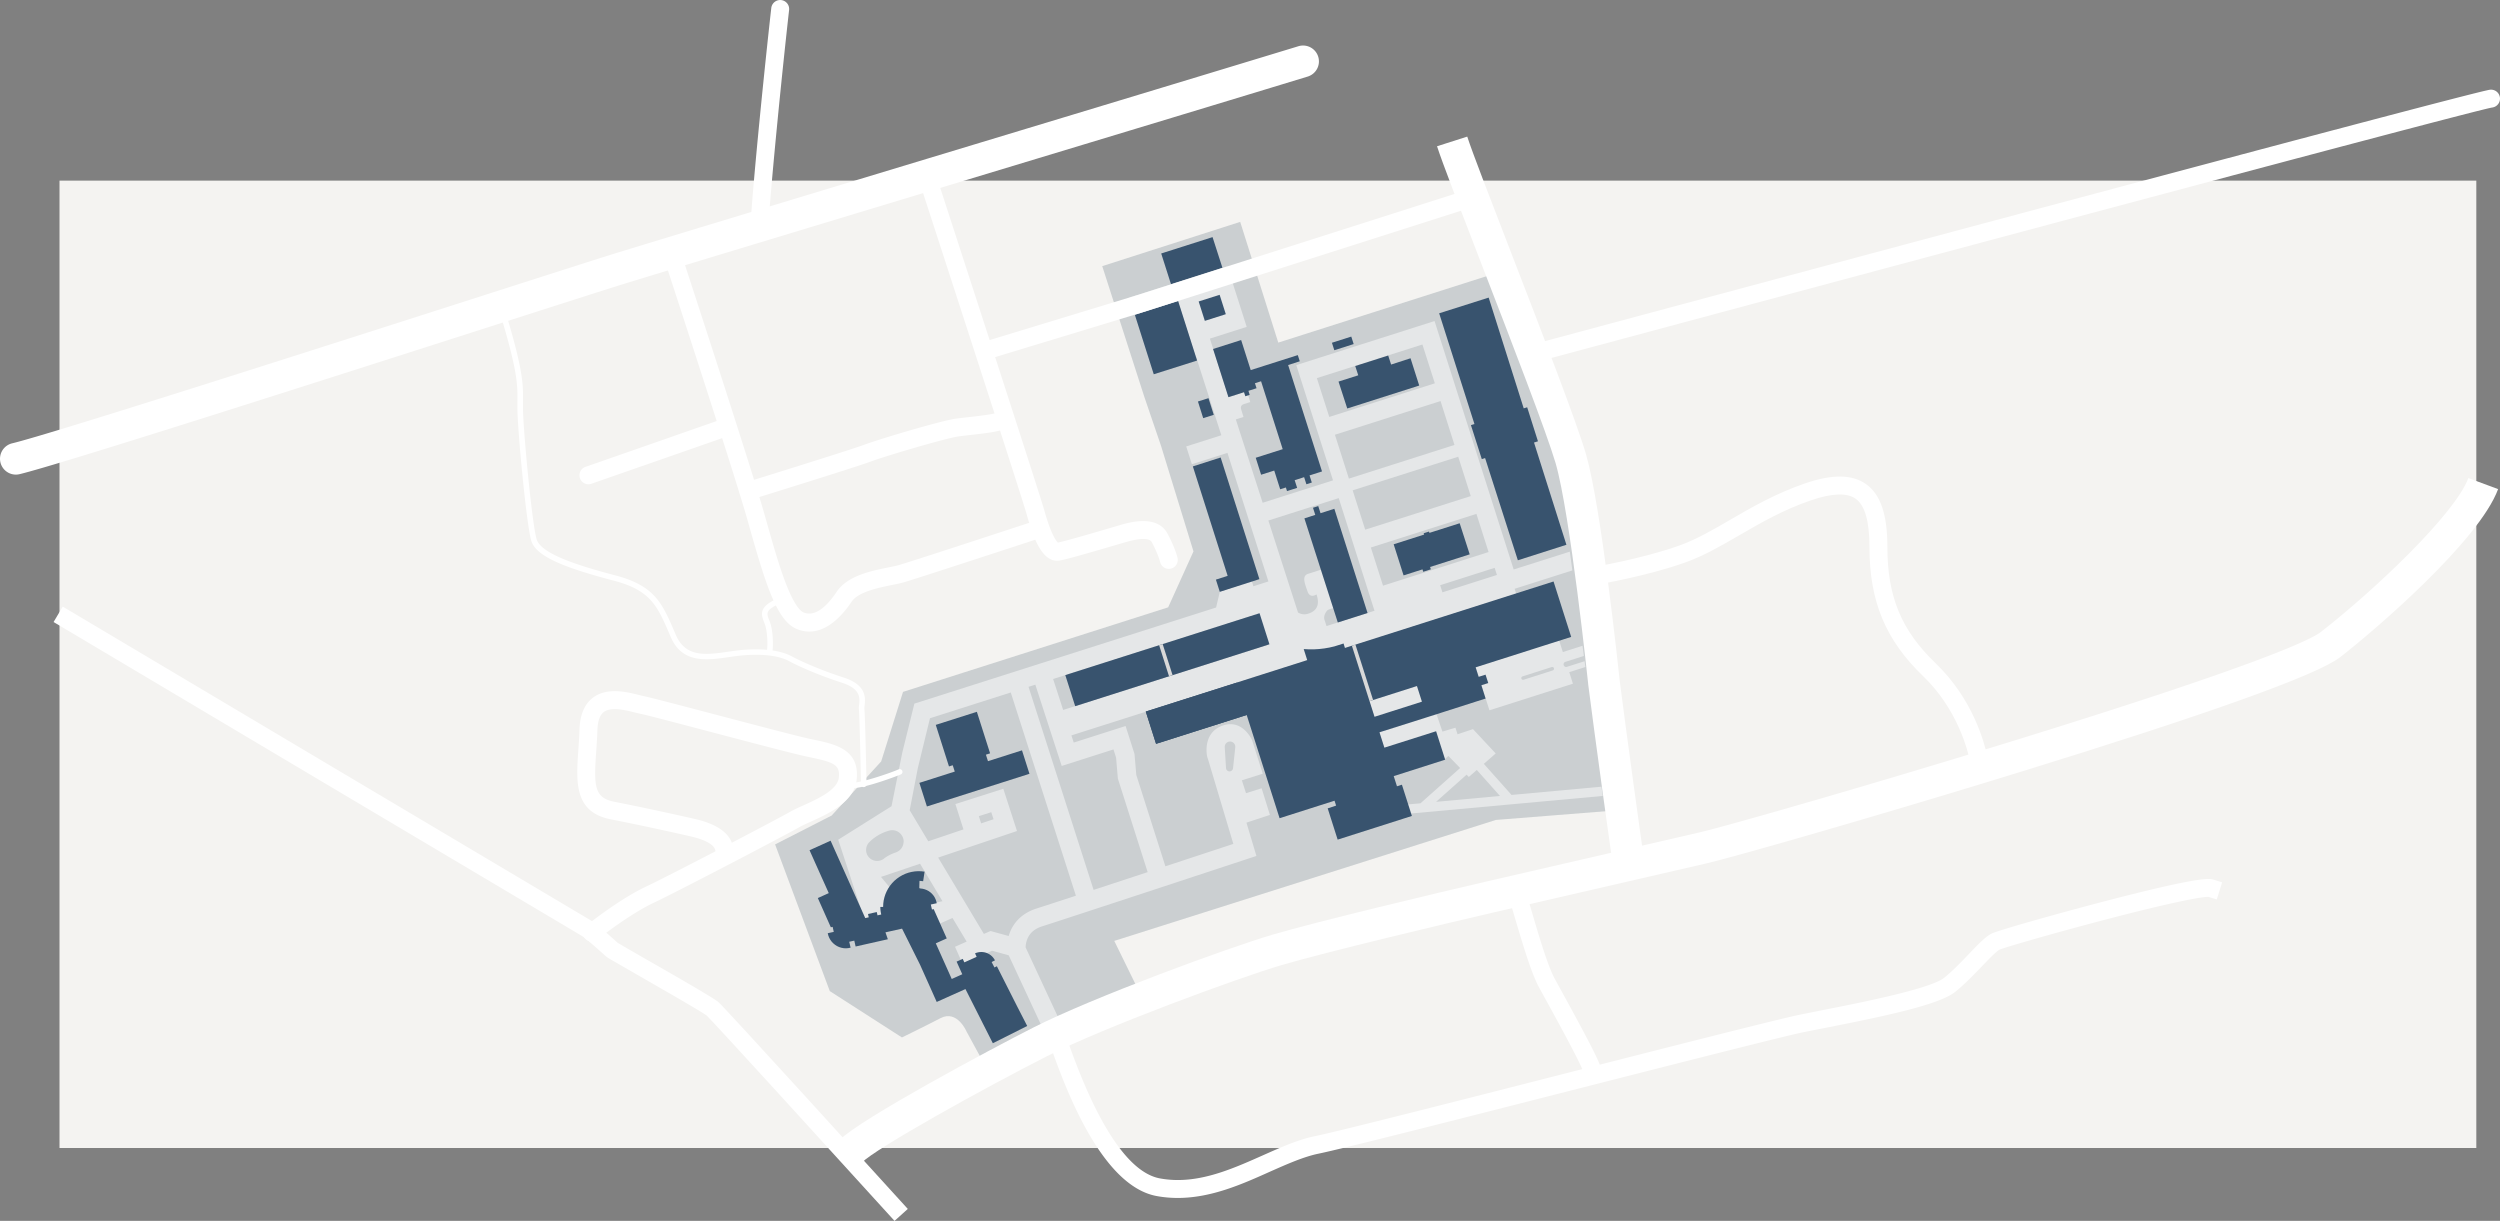 <svg id="Ebene_1" data-name="Ebene 1" xmlns="http://www.w3.org/2000/svg" viewBox="0 0 1812 884.87"><rect x="0" y="0" width="1812" height="884.87" fill="#808080" stroke="none"/><defs><style>.cls-1{fill:#f4f3f1;}.cls-2{fill:#cbcfd1;}.cls-3{opacity:0.5;}.cls-4{fill:#fff;}.cls-5{fill:#38536e;}.cls-6{fill:#d9d9d9;}</style></defs><title>LP_GZ Harburg Campus_ohne Details</title><rect id="Hintergrund" class="cls-1" x="43.13" y="130.92" width="1751.7" height="701.15"/><path id="Area" class="cls-2" d="M755.79,62l100-32.09,27.59,87.51,153.91-49.08s43.06,121.08,46.29,129.73,22.48,94.19,24.75,137.79,8.12,47.76,8.12,47.76l2.49,5.59,2,41.91.49,4.81,1.14,7.38,1.5,13.49-83,6.59L764.51,551.06l16.22,33.11L734,607.53l1.27,3.23L727.4,615s3.18,2.38,4.28,2l-18.44,9s3.54-2.58.62-8.67l-44,22.25-12.4-22.8s-6.79-16-18.84-9.74-28,14-28,14l-52.3-33.59L518.68,481.13l41-20.94L595.56,421l15.84-50.43,192.17-61.28,18.35-40.53-23.5-76.44-12.23-35.9L755.79,62" transform="translate(43.11 130.9)"/><g id="Streets" class="cls-3"><path class="cls-4" d="M1052.45,445.27l-20.09-22.53,8.61-7.53-16.47-17.63-11.19,3.73-1.52-4.77-9.43,2.83-5.31-15.6L993,376.14l-5.34-16.75-1.84-5.8-39.55,14,15.4,48.33,42.3,3.55,2.68-2.49,8.54,8.77-28.74,25.58-11.11,1,.62,6.72L1118.55,446l-.9-6.71Zm-54.7,5,22.12-19.69,1.61,1.65,5.79-5.06,16.8,18.84Z" transform="translate(43.11 130.9)"/><path class="cls-4" d="M1092.28,352.52l-.58,0-.55-.21-.46-.36-.34-.48-.18-.56v-.59l.17-.56.33-.49.47-.36,13.75-4.39-1-7.36-14.26,4.54-3.22-10.11-60.51,19.28,10.53,33.05,60.51-19.28-2.66-8.36,11.69-3.72-.57-4.2Zm-9.16,1.87-.31.39-.44.24-21.19,6.77-.5.06-.48-.14-.39-.31-.24-.44-.06-.5.14-.48.32-.39.43-.24,21.19-6.77.49-.06.49.14.38.31.24.44.06.49Z" transform="translate(43.11 130.9)"/><path class="cls-4" d="M1054,281.86,996.65,101.8l-100.2,31.92,26.61,83.54-51,16.25L852.61,173.1l5.56-1.81s-1.12-3.62-1.66-5.38-.24-3.19,2.15-4l4.42-1.39-1.84-6L860,150.49l-6,1.86.71,2.26-7.25,2.31-13.65-42.4,26.68-8.5-14-43.86L775.53,84.75l4.17,13.09,31.14-9.92L823.67,128l.21-.07,18.24,56.64-25.46,8.11,4.1,12.88,25.79-8.22,29.69,93.2-10.93,3.5s-.8-2.83-1.12-3.84L841,298.05l-2.68,11.38L711.37,349.86l-91.74,29.23-8.78,35.59-7.79,38.77-38.62,24.26,18.89,57.67,5.45-1.79,6.94,1.74L603.15,514l-7.72-9.32,28.32-9.56L640,522.31l-8.34,1.75.15,5.05,6.46,9.34,9-4,10.26,17.12-8.44,3.76,5.5,12.35,21.32-9.5,12.1,3.34,25.38,54.59,12-6.25-24.71-53.17-.44-.95a17.84,17.84,0,0,1,1.06-5.52c1.75-4.75,5.33-7.94,11-9.73,18.28-5.82,147.72-48.51,149-48.94l6.24-2.05-7.22-24.14c4.33-1.46,17-5.6,17-5.6l-6-19.32L860,444l-3-9.34,15.14-4.77-7.76-24.36s-6.64-15.2-20.73-10.71S831.05,414,831.89,417.67l.72,2.21,18.21,60.88L801.56,497l-1.85-5.82-4.1-12.87-15.14-47.53-1.29-15.19-6.46-20.27-37.59,12-1.69-5.2,322.38-102.7-1.13-3.56,41.83-13.32-1.83-13.6ZM850.6,425.92l-.17.67-.34.6-.48.49-.6.35-.66.16h-.69L847,428l-.58-.36-.47-.51-.31-.61-.14-.68-.93-15.25.06-.9.26-.87.46-.78.63-.64.77-.49.85-.29.9-.09.9.13.84.33.74.52.59.67.42.8.22.88v.9ZM611.75,480.09l-.25,1.27-.45,1.22-.63,1.13-.8,1-.95.88-1.08.72-1.17.55-2.13.76-2.07.92-2,1.07-1.91,1.22-1,.83-1.11.66-1.2.47-1.26.27-1.29.08-1.28-.14-1.25-.34-1.17-.53-1.08-.71-.95-.88-.79-1-.62-1.13-.43-1.21-.23-1.27,0-1.29.18-1.28.38-1.23.57-1.16.75-1.05,1.72-1.68,1.85-1.54,2-1.4,2.06-1.25,2.15-1.09,2.22-.93,2.29-.76,1.26-.33,1.29-.14,1.3.08,1.27.27,1.21.46,1.13.65,1,.82.87,1,.71,1.08.54,1.19.35,1.24.15,1.29Zm96.42,47.5c-12.14,3.87-17.34,11.9-19.56,18-.24.66-.45,1.3-.63,1.93l-13.13-3.62L670,546l-33.13-55.31L694,471.42l-9.91-30.61-34.73,11.06,5.85,18.38-25.5,8.61-13.48-22.5,5.9-30.55,8.8-36.14L689.49,371,736.7,518.3C723.06,522.77,712.49,526.22,708.17,527.59Zm-41.81-66.94,9-2.88,1.66,5.12-9,3Zm97.58-48.36,1.89,5.95,1.29,15.19,21.59,67.79-39.18,12.88L702.37,366.91l4.93-1.57,19.12,58.91Zm-36.48-28.62-7.28-22.44,143.4-45.66,4.15-.38,6.88,21.6Zm295.44-155L946.38,253l-9.08-28.5,76.51-24.37Zm-11.81-37.08L934.57,216l-10.13-31.8L1001,159.79Zm-90.75-20.29-9-28.14,76.52-24.37,9,28.14Zm-2,151.56c-.52-1.65-1-3.22-1.38-4.18-1-2.83.54-5.37,1.66-6.85s6-2.13,6-2.13l-9.25-28L905,285c-4.81,1.53-2.28,7.26-.41,12.76s6.52,2.16,6.52,2.16c3,8.93-1.14,12.73-6.83,14.19a8.47,8.47,0,0,1-6.6-1.09L876.2,246.37l51-16.24,24.11,75.93,1.82,5.72Zm32.14-56.93L1027,241.55l8.81,27.67L959.3,293.6Zm51.87,32.49-1.64-5.16,39.5-12.58,1.65,5.16Z" transform="translate(43.11 130.9)"/></g><polygon class="cls-5" points="716.08 551.7 714.58 546.99 717.62 546.02 708.03 515.91 678.24 525.39 687.82 555.51 690.53 554.65 692.01 559.24 666.37 567.41 671.82 584.53 746.15 560.85 740.74 543.85 716.08 551.7"/><polygon class="cls-5" points="722.53 700.33 720.77 701.23 718.74 697.29 721.15 696.06 720.56 695.04 719.87 694.1 719.09 693.23 718.22 692.45 717.16 691.7 716.03 691.08 714.84 690.59 713.74 690.28 712.61 690.09 711.47 690.01 710.25 690.05 709.04 690.23 707.86 690.53 706.72 690.97 707.87 693.53 698.95 697.53 697.8 694.98 693.35 696.98 694.49 699.53 697.46 706.14 695.37 707.08 689.82 709.57 689.14 708.05 687.92 705.32 686.24 701.55 685.02 698.83 683.33 695.06 682.11 692.32 678.26 683.72 686.2 680.16 676.74 658.93 675.48 659.23 674.63 655.6 678.93 654.65 678.59 653.13 678.07 651.68 677.38 650.28 676.51 648.99 675.5 647.81 674.35 646.76 673.08 645.86 671.71 645.13 670.26 644.56 668.76 644.18 667.21 643.98 666.3 643.73 666.44 638.43 669.1 638.71 670.14 631.78 667.79 631.5 665.43 631.43 663.08 631.59 660.75 631.96 658.46 632.52 656.23 633.31 654.09 634.3 652.04 635.48 650.1 636.84 648.3 638.36 646.65 640.05 645.16 641.88 643.85 643.84 642.71 645.91 641.77 648.08 641.04 650.32 640.5 652.62 640.19 654.96 640.09 657.32 638.05 657.37 638.13 659.21 638.36 661.03 638.72 662.84 636.01 663.44 635.48 661.05 629.14 662.47 629.67 664.87 627.13 665.43 612.12 631.89 610.89 629.15 609.2 625.38 607.98 622.65 606.29 618.88 605.06 616.14 602.01 609.33 586.75 616.24 589.79 623.02 591.01 625.76 592.7 629.52 593.92 632.25 595.6 636 596.83 638.72 600.69 647.33 592.76 650.91 602.19 672.1 603.5 671.79 604.31 675.43 599.95 676.39 600.36 678.04 600.97 679.62 601.78 681.1 602.77 682.48 603.93 683.71 605.23 684.79 606.66 685.7 608.2 686.42 609.81 686.93 611.48 687.25 613.17 687.34 614.86 687.21 616.52 686.87 615.51 682.59 619.19 681.77 620.15 686.03 643.51 680.77 641.78 675.76 653.81 673.07 666.85 699.22 668.07 701.95 669.75 705.7 670.97 708.42 672.65 712.17 673.88 714.92 676.82 721.48 676.81 721.49 678.93 726.21 699.76 716.87 712.46 741.99 719.61 756.14 744.52 743.63 737.25 729.46 722.53 700.33"/><polygon class="cls-5" points="912.81 419.76 884.72 331.59 864.58 338.05 889.8 417.38 881.28 420.11 884.1 428.96 912.81 419.76"/><rect class="cls-5" x="829.8" y="156.17" width="8.05" height="12.71" transform="matrix(0.95, -0.3, 0.3, 0.95, 33.1, 391.58)"/><polygon class="cls-5" points="853.9 218.16 822.53 228.16 836.24 271.27 867.65 261.32 853.9 218.16"/><polygon class="cls-5" points="878.86 171.86 841.64 183.72 848.72 205.94 886 194.06 878.86 171.86"/><path class="cls-5" d="M1035.87,84.8,1000,96.18l25.56,80.24-2.54.81,7.87,24.64,2.4-.76,23.74,74.08,35.19-11.24-23.48-74.1,2.86-.9-7.82-24.66-2.5.79Z" transform="translate(43.11 130.9)"/><polygon class="cls-5" points="1057.97 379.25 1036.06 386.23 1035.74 385.27 1031.89 386.5 1032.2 387.46 1010.13 394.5 1017.31 417.05 1031.01 412.69 1031.01 412.69 1031.57 414.43 1037.08 412.65 1036.52 410.94 1065.24 401.79 1057.97 379.25"/><polygon class="cls-5" points="969.64 451.18 991.2 444.31 967.13 368.76 957.12 371.97 957.12 371.97 955.46 366.81 951.65 368.03 953.3 373.19 945.43 375.72 969.64 451.18"/><polygon class="cls-5" points="1028.65 279.45 1022.35 259.67 1008.28 264.23 1006.16 257.69 982.28 265.3 984.46 272.02 970.16 276.57 976.48 296.07 1028.65 279.45"/><polygon class="cls-5" points="940.64 257.38 906.52 268.24 899.58 246.46 879.23 252.94 890.36 287.88 901.66 284.28 902.6 287.21 905.75 286.2 905.61 285.76 904.86 283.26 910.74 281.39 909.58 277.77 914.02 276.34 929.7 325.56 910.15 331.79 914.05 344.08 923.57 341.07 927.88 354.63 932 353.32 932.82 355.93 940.17 353.62 938.38 348.04 938.38 348.04 945.22 345.85 945.23 345.85 946.87 350.99 950.8 349.74 949.16 344.59 958.2 341.69 933.64 264.58 942.08 261.86 940.64 257.38"/><path class="cls-5" d="M1033.61,358.09l-5,1.58-2.19-6.88,69.27-22.06-12.79-40.17L931.7,338.73l-1-3.23-4.73,1.5-1.9.6-3.64.84-3.69.64-3.72.43-3.73.23h-3.74l-3.73-.19,2.54,8-117,37.28,7.46,23.41,65.67-20.91,23.84,74.81,39.83-12.69,1.14,3.55-6.1,2,7.22,22.66,53.8-17.16L973,437.85,969.41,439l-2.35-7.37,37.29-11.91-6.57-20.62L960.28,411l-3.55-11.13L991.09,389h0l10.82-3.45,25-8,6.74-2.14-3.07-9.64,5-1.58ZM931.72,338.8l0-.06,0,.05Zm21.42,49.83-3.61-11.34,34.36-10.95,3.61,11.34Z" transform="translate(43.11 130.9)"/><rect class="cls-5" x="729.13" y="335.41" width="147.76" height="23.65" transform="translate(-24.41 391.04) rotate(-17.67)"/><rect class="cls-5" x="827.53" y="84.77" width="15.95" height="14.75" transform="translate(54.54 388.78) rotate(-17.66)"/><rect class="cls-5" x="922.8" y="115.17" width="14.72" height="5.69" transform="translate(51.16 418.79) rotate(-17.67)"/><polyline class="cls-6" points="842.7 466.81 849.88 489.34 847.3 490.16 840.13 467.63"/><polyline class="cls-6" points="982.42 467.21 995.22 507.38 992.64 508.2 979.84 468.03"/><path class="cls-4" d="M605.25,754c-52.08-57.35-131.09-144-136.1-148.78-3.47-2.72-34.06-20.25-50.53-29.69-21.18-12.14-21.33-12.27-22.19-13l-1.16-1c-12.47-11.24-15.61-13.47-16.38-13.91-3.62-2-367.67-218.46-383.17-227.67l6.64-11.17c3.78,2.25,377.81,224.62,382.88,227.51,2.62,1.46,8.22,6.13,18.72,15.59l.76.68c1.91,1.19,11.27,6.56,20.35,11.76,33.24,19,49.58,28.56,52.55,31.12,4.81,4.13,115.17,125.59,137.24,149.89Z" transform="translate(43.11 130.9)"/><path class="cls-4" d="M385.9,551.6a6.5,6.5,0,0,1-4.23-11.44c2.71-2.32,24.93-19.72,43.46-28.45,7.85-3.7,29-14.51,50.28-25.58,0-4.18-6.51-8.17-17.47-10.7-1.21-.28-29.9-6.89-58.29-12.46-26.69-5.23-25.19-27-23.6-50,.33-4.84.68-9.85.85-15.12.34-10.68,3.64-18.46,9.81-23.11,10.22-7.71,24.64-4.09,33.25-1.93,1.47.37,2.73.68,3.71.88,4.83,1,26.88,6.78,52.41,13.5,27.87,7.34,59.47,15.67,68.16,17.51l2.29.48c15.6,3.27,33.29,7,31.33,28.46-1.51,16.64-20,25-33.48,31.08-3.2,1.45-6.23,2.81-8.27,4-10.64,6.08-88.54,46.78-105.46,54.74-15.66,7.37-36.6,23.18-40.54,26.55A6.48,6.48,0,0,1,385.9,551.6Zm16.55-168.51c-3.07,0-5.89.54-7.91,2.07-2.87,2.17-4.44,6.59-4.65,13.15-.18,5.51-.53,10.64-.88,15.6-1.71,24.73-1.56,33.43,13.13,36.31,28.6,5.61,57.5,12.26,58.71,12.54,17,3.93,24.06,10.69,26.47,17.16,19.84-10.36,37.66-19.8,42.34-22.47,2.58-1.47,5.88-3,9.37-4.54,10.57-4.77,25.06-11.31,25.88-20.41s-3.54-10.89-21.05-14.56l-2.32-.49c-9-1.91-39.39-9.92-68.77-17.66-24.28-6.4-47.21-12.44-51.65-13.33-1.28-.26-2.76-.63-4.32-1C412.89,384.47,407.35,383.08,402.45,383.08Z" transform="translate(43.11 130.9)"/><path class="cls-4" d="M1385,421.87c-1.73-8.65-9.3-38.71-34.13-62.59-27.33-26.28-39-54.3-39-93.69,0-18.73-3.27-30.18-10-35-6.25-4.46-17.15-4.08-32.4,1.14-20.15,6.89-36.38,16.31-52.08,25.41-13.15,7.62-25.57,14.82-38.83,19.56-28.22,10.08-63.62,16-65.12,16.29l-2.14-12.82c.35-.06,35.77-6,62.88-15.71,12.15-4.34,24.07-11.25,36.69-18.57,15.49-9,33-19.15,54.4-26.46,19.73-6.75,34.17-6.56,44.17.59,10.53,7.53,15.43,22,15.43,45.56,0,36,10.14,60.41,35,84.31,26.8,25.77,35.41,57.13,37.87,69.41Z" transform="translate(43.11 130.9)"/><path class="cls-4" d="M575.41,440.25a8,8,0,0,1-2-.22,2,2,0,0,1,1.05-3.86c4.28,1.17,27.32-6.58,33.66-9.4a2,2,0,1,1,1.63,3.65C607.68,431.32,584.45,440.25,575.41,440.25Z" transform="translate(43.11 130.9)"/><path class="cls-4" d="M582.9,439.6a2,2,0,0,1-2-2c0-4.35-1-50.44-1.48-54.25a14.47,14.47,0,0,1,.14-3.28c.55-4.92,1.31-11.66-12.27-16.07-18.8-6.1-32.95-12.7-38.34-15.65-5.07-2.77-15-5.76-33.38-4.26-3.33.27-6.74.76-10.34,1.28-15.84,2.29-33.79,4.89-42.15-14.49l-.94-2.19C433.33,308.28,428.49,297,401.89,290c-33.36-8.78-56.31-17-59.9-28.85C338.45,249.56,331.9,180,331.9,164.6c0-1.52,0-3,0-4.38.18-11.86.34-22.1-13.46-67A2,2,0,0,1,322.31,92c14,45.54,13.82,56.07,13.63,68.27,0,1.4,0,2.82,0,4.32,0,14.84,6.55,84.38,9.91,95.42,3.24,10.66,30.68,19.2,57.1,26.15,28.48,7.5,33.9,20.09,42.88,41l.94,2.19c7.15,16.56,22.09,14.4,37.91,12.11,3.51-.51,7.14-1,10.59-1.31,19.38-1.57,30.07,1.71,35.62,4.74,5.27,2.88,19.14,9.35,37.66,15.35,16.69,5.41,15.6,15.11,15,20.32a12.84,12.84,0,0,0-.15,2.34c.52,4.15,1.52,50.71,1.52,54.75A2,2,0,0,1,582.9,439.6Z" transform="translate(43.11 130.9)"/><path class="cls-4" d="M516.59,342.86l-4-.57.28-2c.48-3.33.42-14-1.87-19.45-2.78-6.66-3.76-11.45,7.45-17.06l1.79-.89,1.79,3.58-1.79.89c-8.71,4.35-7.78,6.58-5.55,11.94,2.73,6.54,2.63,18.07,2.13,21.55Z" transform="translate(43.11 130.9)"/><path class="cls-4" d="M1126.05,497.49C1125,490.88,1112,396.86,1108,365l0-.23c-.13-1.23-13-123.41-23.61-160C1078,183,1052,115.63,1031.08,61.53c-15.46-40-28.82-74.54-32.63-86.42l21.9-7c3.61,11.24,17.5,47.15,32.19,85.16,22.17,57.36,47.31,122.37,53.91,145.16,11.08,38.28,23.69,157.31,24.38,163.88,3.93,31.4,16.93,125.52,17.92,131.42Z" transform="translate(43.11 130.9)"/><path class="cls-4" d="M1067.39,132.1a6.5,6.5,0,0,1-1.69-12.78c69.64-18.74,680.84-183.17,695.83-185.17a6.49,6.49,0,0,1,7.3,5.58,6.5,6.5,0,0,1-5.58,7.3c-13.84,2.16-460.13,121.85-694.17,184.83A6.53,6.53,0,0,1,1067.39,132.1Z" transform="translate(43.11 130.9)"/><path class="cls-4" d="M810.52,737.37a84,84,0,0,1-15.3-1.38c-40.79-7.53-66.93-80.68-76.77-108.22-1.21-3.38-2.46-6.88-2.86-7.68l-2.91-5.81,11.63-5.81,2.91,5.81c.72,1.44,1.58,3.84,3.47,9.12C739,646.55,764.15,717,797.58,723.2a71.65,71.65,0,0,0,13,1.18c21.41,0,41.82-9.08,61.67-17.91C885.5,700.59,898,695,910.1,692.56c16.65-3.4,101.52-25,183.59-46,78.86-20.1,153.34-39.09,167.73-42,4.3-.88,9.35-1.87,14.89-3,27.8-5.46,79.55-15.63,89.69-23.75,6.15-4.92,12.47-11.51,18-17.33,6.71-7,12-12.52,16.44-14.74s45.5-13.84,77.76-22.31c74.29-19.5,80.23-17.64,83.09-16.75l6.2,1.94-3.88,12.41-5.91-1.84c-4.34-.33-27.11,3.91-77.37,17.13-37.33,9.82-70.73,19.56-74.16,21.09-2.34,1.17-7.89,7-12.79,12.07-5.86,6.11-12.49,13-19.31,18.49-11.68,9.34-50.07,17.46-95.3,26.35-5.5,1.08-10.52,2.07-14.79,2.94-14.09,2.88-91.89,22.72-167.13,41.9-82.22,21-167.25,42.64-184.21,46.1-10.72,2.19-22.58,7.46-35.13,13C857.31,727.36,834.8,737.37,810.52,737.37Z" transform="translate(43.11 130.9)"/><path class="cls-4" d="M1110.73,650.77a6.5,6.5,0,0,1-6.27-4.79c-1.52-5.56-20-39.27-27.94-53.67l-4.16-7.59c-5.62-10.29-12-32.05-16.74-47.94-2.17-7.34-4.22-14.28-5.22-16.67a6.5,6.5,0,1,1,12-5c1.27,3,3.12,9.31,5.68,18,4.53,15.33,10.74,36.32,15.69,45.4l4.14,7.56c17.21,31.33,27.48,50.62,29.09,56.51a6.51,6.51,0,0,1-6.27,8.21Z" transform="translate(43.11 130.9)"/><path class="cls-4" d="M581.53,711.73l-16.26-16.26c15.64-15.64,109.63-65.9,140.26-81.45,43.26-22,141.23-57.9,173.77-67.5,31.92-9.42,120.62-30.58,156.19-38.79,34.67-8,153.34-35.34,153.34-35.34,15.91-3.57,119.45-33.05,225.27-65.7,183.53-56.62,218.43-74.46,224.91-79.51,38.66-30.07,97.33-85.57,106.94-111.58l21.57,8c-13.88,37.56-89.13,102.11-114.39,121.76-16.52,12.85-94.66,40.88-232.25,83.33-106.33,32.8-210.8,62.52-227,66.15h0s-118.61,27.32-153.27,35.32c-35.36,8.16-123.43,29.16-154.85,38.44-32.28,9.53-129.18,45.28-169.86,65.95C669.13,658.29,592.07,701.19,581.53,711.73Z" transform="translate(43.11 130.9)"/><path class="cls-4" d="M804.06,281.43a6.5,6.5,0,0,1-6.34-5.09s-1.3-5.44-6.06-14.35c-.95-1.78-4.74-4.11-19.51.24l-1,.28-5,1.47c-18,5.29-35.38,10.33-41,11.35-12.45,2.27-19.16-15.57-24.09-33.32C697.88,230.27,623-.07,622.22-2.39a6.5,6.5,0,0,1,4.17-8.19,6.5,6.5,0,0,1,8.19,4.17c3.09,9.51,75.75,232.94,79.08,244.94,5.06,18.2,8.88,22.81,10,23.85,6.82-1.45,29.07-8,38.81-10.87l5.1-1.5.87-.25c6.71-2,27.13-8,34.66,6.11,5.59,10.48,7.12,16.95,7.28,17.65a6.51,6.51,0,0,1-6.35,7.91Z" transform="translate(43.11 130.9)"/><path class="cls-4" d="M673.39,129.1a6.5,6.5,0,0,1-1.89-12.72L781.17,83,1021.42,6.4a6.5,6.5,0,1,1,4,12.38L785,95.46,675.29,128.82A6.5,6.5,0,0,1,673.39,129.1Z" transform="translate(43.11 130.9)"/><path class="cls-4" d="M543.49,326.87a23.73,23.73,0,0,1-9.28-1.95c-14.32-6-22.46-32.57-34.55-75.37l-1.18-4.19c-9.85-34.8-60.08-188.2-60.59-189.75a6.5,6.5,0,1,1,12.35-4c.51,1.55,50.82,155.2,60.74,190.25l1.19,4.19c4.81,17,9.36,33.13,14.24,45.77,6.32,16.36,10.76,20.28,12.84,21.15,9.1,3.83,18.11-6,24.07-14.95,7.77-11.65,25.06-15.15,37.69-17.7,3-.6,5.5-1.11,7.26-1.61,9.11-2.6,97.53-31.63,98.42-31.93a6.5,6.5,0,1,1,4.06,12.35c-3.65,1.2-89.56,29.4-98.91,32.07-2.26.64-5,1.21-8.26,1.86-9.82,2-24.66,5-29.45,12.17C568.29,314,557.34,326.87,543.49,326.87Z" transform="translate(43.11 130.9)"/><path class="cls-4" d="M499.4,231.43a6.5,6.5,0,0,1-1.92-12.71c.75-.23,75.27-23.32,85.64-27.21,10.92-4.1,56.27-17.62,66.76-19,2.47-.33,5.38-.65,8.45-1,6.73-.75,19.25-2.15,21.87-3.54a6.5,6.5,0,1,1,6.44,11.29c-4.38,2.5-13.48,3.67-26.86,5.17-3,.34-5.83.65-8.17,1-8.9,1.19-53,14.22-63.91,18.31-10.72,4-83.28,26.5-86.36,27.46A6.51,6.51,0,0,1,499.4,231.43Z" transform="translate(43.11 130.9)"/><path class="cls-4" d="M383.4,220.1a6.5,6.5,0,0,1-2.14-12.64l99.33-34.67a6.5,6.5,0,1,1,4.28,12.27l-99.33,34.67A6.49,6.49,0,0,1,383.4,220.1Z" transform="translate(43.11 130.9)"/><path class="cls-4" d="M-31.61,213.1a11.5,11.5,0,0,1-11.18-8.85,11.5,11.5,0,0,1,8.54-13.84c27.39-6.49,225.52-70,343.91-107.95,43.71-14,78.23-25.08,90.33-28.84,25.43-7.91,148.46-45.14,267.45-81.14C758.31-55,852.28-83.46,898-97.4a11.5,11.5,0,0,1,14.35,7.65,11.5,11.5,0,0,1-7.65,14.35C859-61.45,765-33,674.09-5.51c-118.94,36-241.94,73.21-267.28,81.09-12,3.73-46.48,14.79-90.14,28.78C190.29,144.87-.69,206.09-29,212.79A11.54,11.54,0,0,1-31.61,213.1Z" transform="translate(43.11 130.9)"/><path class="cls-4" d="M507.4,38.1H507a6.5,6.5,0,0,1-6.08-6.89c2-32.66,10.26-114.4,15-156.33a6.5,6.5,0,0,1,7.19-5.72,6.5,6.5,0,0,1,5.72,7.19C524.11-81.88,515.91-.45,513.88,32A6.5,6.5,0,0,1,507.4,38.1Z" transform="translate(43.11 130.9)"/><polygon class="cls-5" points="830.43 515.73 837.88 539.13 903.56 518.22 896.85 494.67 830.43 515.73"/></svg>